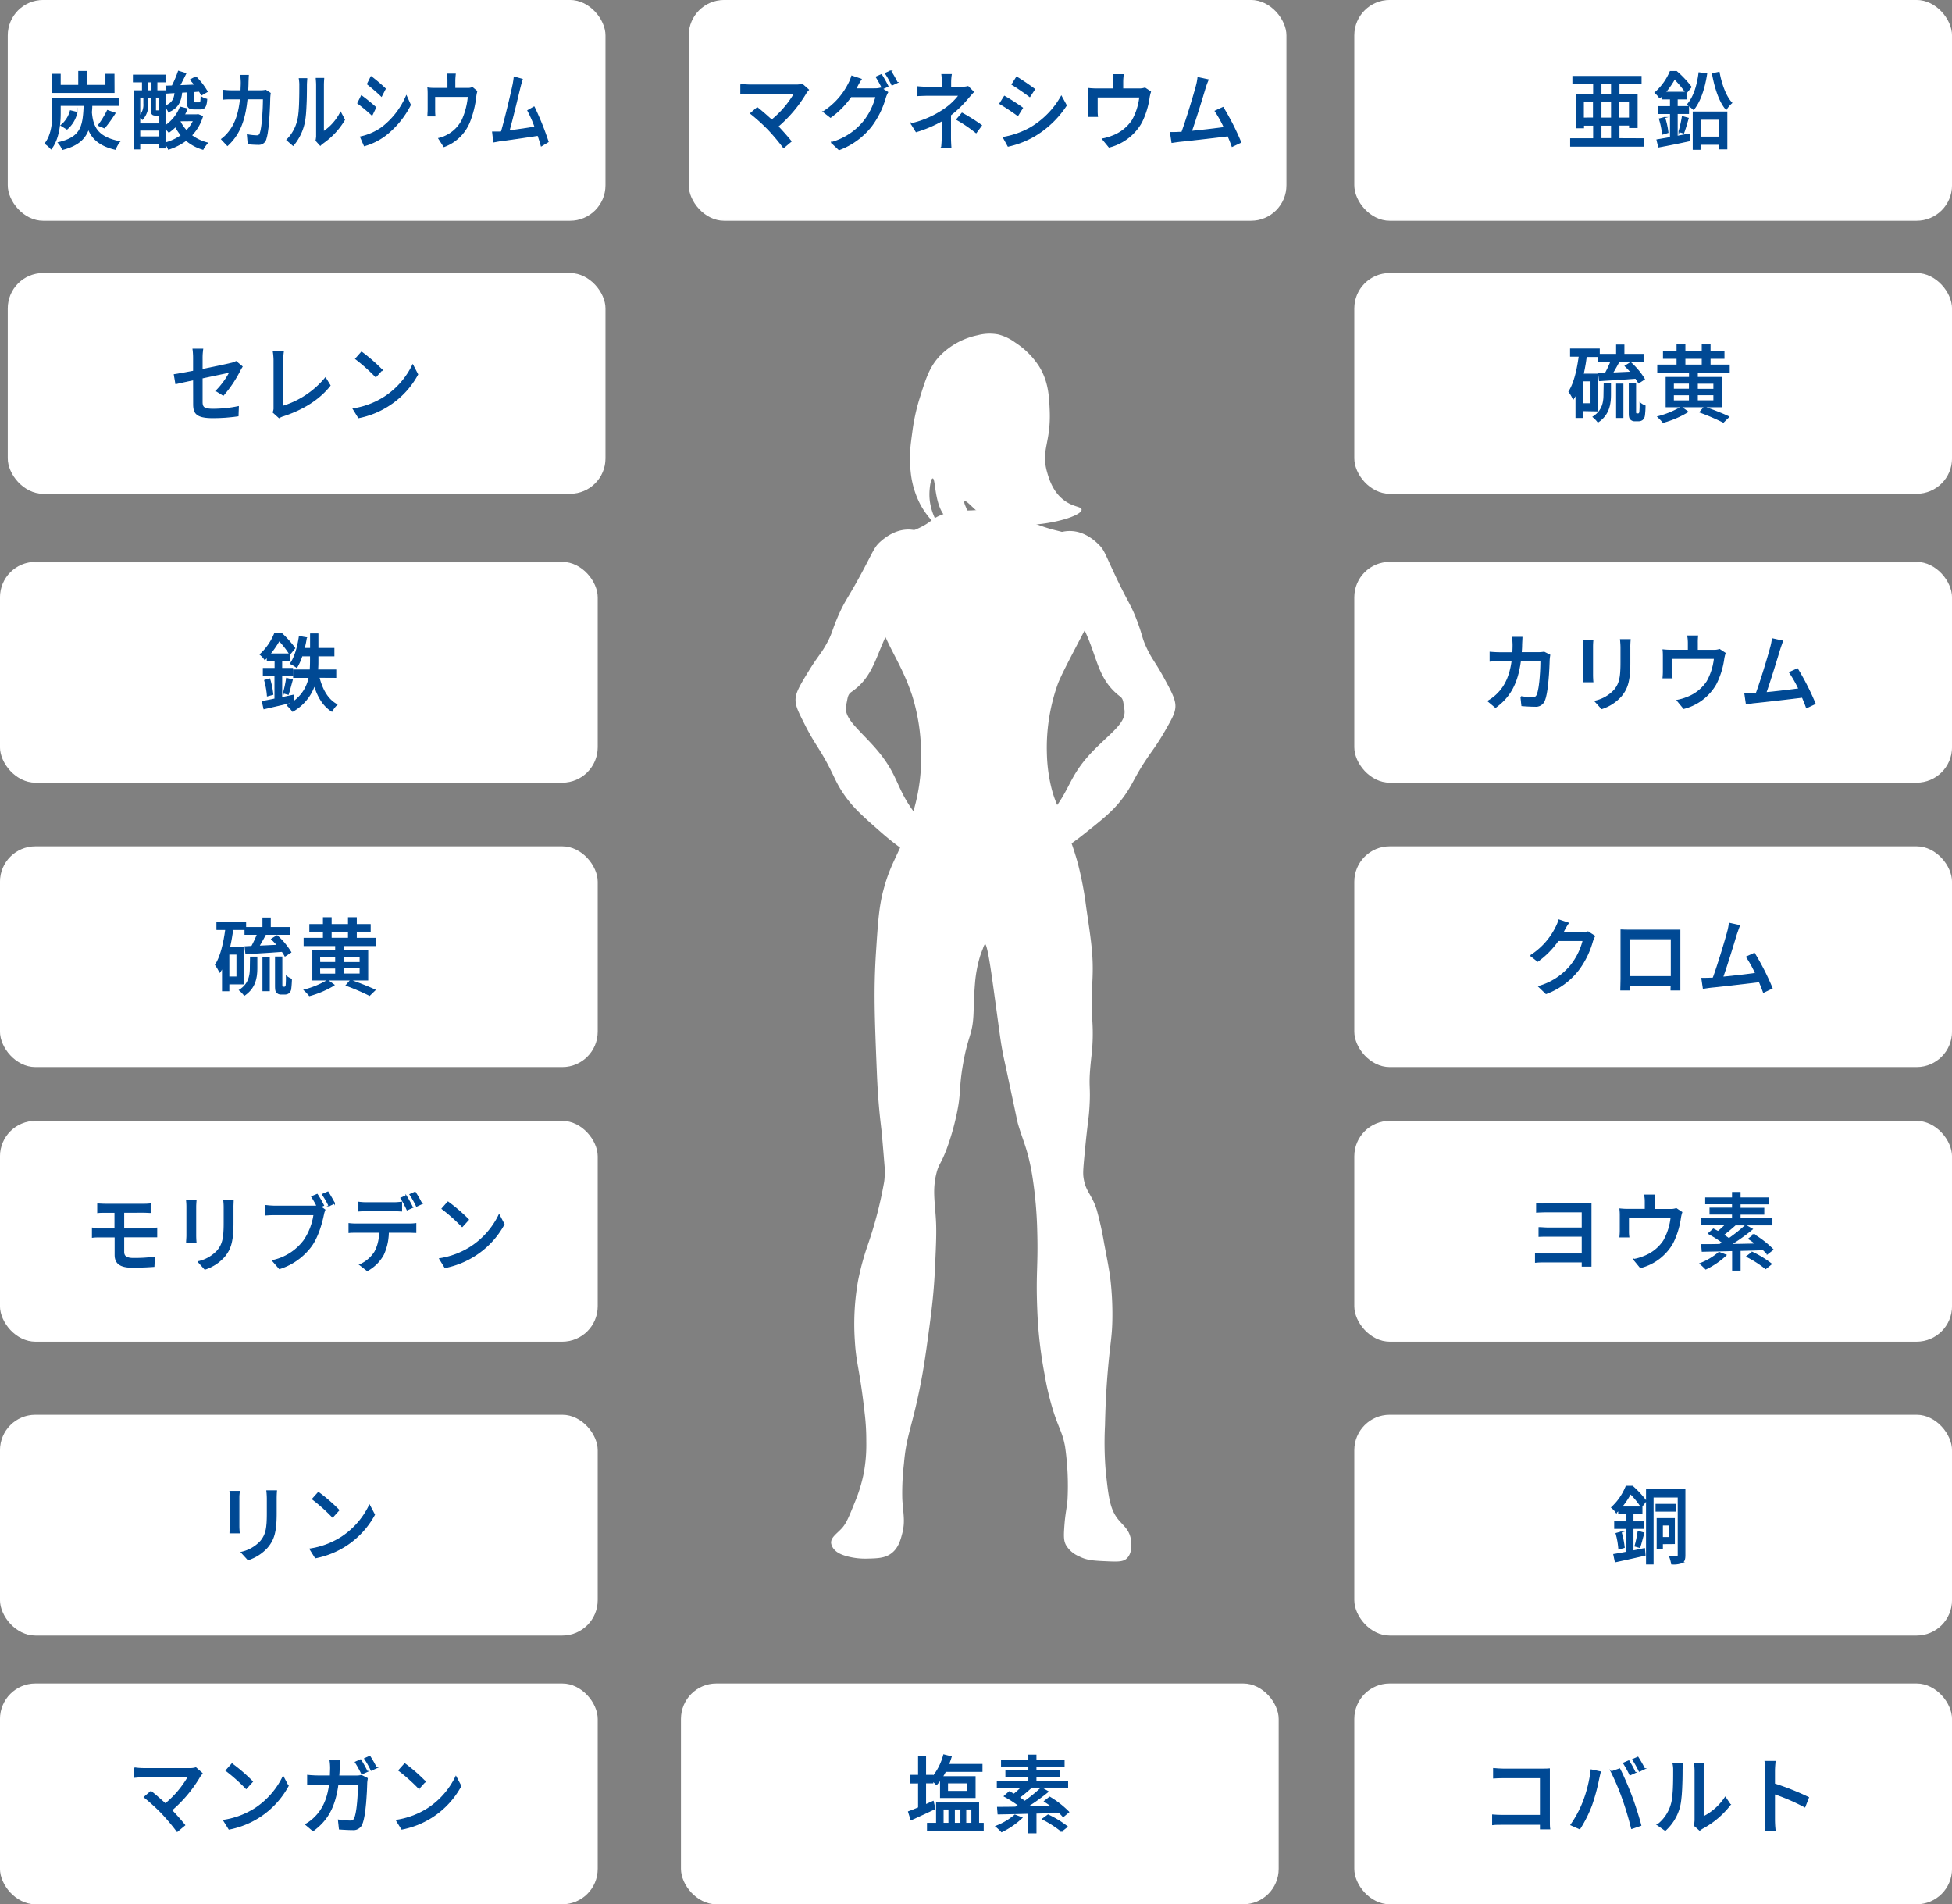 <svg xmlns="http://www.w3.org/2000/svg" viewBox="0 0 627.94 612.44"><rect x="0" y="0" width="627.94" height="612.44" fill="#808080" stroke="none"/><defs><style>.cls-1,.cls-2{fill:#fff;}.cls-2{stroke:#fff;stroke-width:0.35px;}.cls-2,.cls-3{stroke-miterlimit:10;}.cls-3{fill:#004994;stroke:#004994;stroke-width:0.35px;}</style></defs><g id="&#x30EC;&#x30A4;&#x30E4;&#x30FC;_2" data-name="&#x30EC;&#x30A4;&#x30E4;&#x30FC; 2"><g id="&#x30EC;&#x30A4;&#x30E4;&#x30FC;_1-2" data-name="&#x30EC;&#x30A4;&#x30E4;&#x30FC; 1"><path class="cls-1" d="M302.61,165.7c-3.09,1.29-2.95,2.16-6.58,3.94-5.29,2.61-6.76,1.33-10,3.43-4.67,3-6,8.51-6.32,9.73-1.24,5.06.16,9.35,1.32,12.64,4.93,14,8.51,16.84,12.37,28.16a63,63,0,0,1,2.9,18.69,59.71,59.71,0,0,1-3.16,20.79c-3.73,11.93-6.38,13.45-8.95,23.17-1.43,5.39-1.74,10.17-2.37,19.74-.81,12.39-.46,21.25.26,38.95.46,11.32,1.34,16.89,1.58,19.48.61,6.66,1.24,15.17,1,11.58-.09-1.12.09,2.37-.27,4.3a131.22,131.22,0,0,1-5.17,19.92A85.89,85.89,0,0,0,276,412.06a80.14,80.14,0,0,0-1,19.22c.45,7.53,1.49,8.5,3.15,23.16a73.57,73.57,0,0,1,.53,9.21,50.49,50.49,0,0,1-.79,10,48.44,48.44,0,0,1-2.89,9.48c-1.83,4.55-2.74,6.83-4.22,8.42-1.66,1.8-3.55,2.93-3.42,4.74a4,4,0,0,0,1.32,2.37c.32.33,1.39,1.37,4.74,2.1a22.4,22.4,0,0,0,5.26.53c3.48-.07,5.83-.12,7.9-1.58,2.43-1.72,3.13-4.46,3.68-6.58,1-3.95.27-6.31,0-11.05a81.2,81.2,0,0,1,.53-11.32c.68-8.15,2.16-10.75,4.47-21.32,1.71-7.82,2.5-13.67,3.43-20.53s1.73-12.93,2.1-21.32c.35-7.72.53-11.59.26-15.8-.36-5.7-1.11-9.48.27-14.74.72-2.74,1.41-2.78,3.16-7.37a79.73,79.73,0,0,0,3.15-10.79c1.68-7.59.72-8.13,2.11-16.32,1.65-9.68,3.1-9.52,3.42-16.32.11-2.27.1-5.45.53-10.52a42.18,42.18,0,0,1,1.58-8.16c.24-.74.7-1.93.95-2.55a4.88,4.88,0,0,1,.63-1.4c.74-.06,1.94,8.46,2.63,13.42,2.27,16.38,2.31,17.46,3.16,21.85.36,1.91.14.56,2.63,12.37,2,9.27,1.95,9.41,2.37,10.79,1.31,4.33,2.51,6.76,3.68,12.11.12.55.43,2,.79,4.21A133.34,133.34,0,0,1,333.67,396c.32,11.32-.46,13.21,0,25,.1,2.57.24,5.13.53,8.16.32,3.42.87,7.82,1.84,12.9a89.9,89.9,0,0,0,2.9,12.11c1.8,5.54,2.83,6.49,3.68,11.05a88.87,88.87,0,0,1,.79,17.11c-.29,3.22-.75,4.47-1.05,9-.21,3.08-.11,4.28.52,5.53a8.8,8.8,0,0,0,4.22,3.68c2.47,1.28,4.6,1.4,8.42,1.58s5.67.24,6.84-.79c2.43-2.14,1.39-6.54,1.32-6.84-.69-2.77-2.39-3.88-3.95-5.79-2.73-3.36-3.13-7.33-4-15.27a108.79,108.79,0,0,1-.26-15c.09-4.05.26-10.56,1.05-19.22.74-8,1.25-9.54,1.32-15.26a98.54,98.54,0,0,0-.53-11.59c-.34-3.2-.93-6.26-2.1-12.37a108.76,108.76,0,0,0-2.37-10.79c-1.56-5-3.5-5.84-4.21-10-.28-1.61-.24-2.67.26-7.9,1-10.69,1.32-10.95,1.58-15.26.4-6.63-.28-6.26.26-12.64.33-3.89.72-5.77.79-10,.05-3.19-.13-4.77-.26-7.63-.31-6.79.25-8.63.26-14.22s-.7-10.22-2.1-19.74a111.48,111.48,0,0,0-2.64-13.95c-.87-3.23-1.73-5.71-3.42-10.52-2.81-8-3.83-9-5-13.43a50.66,50.66,0,0,1-1.58-11.32,60.9,60.9,0,0,1,3.42-22.37c.93-2.61,3.69-7.88,9.22-18.42,2.24-4.28,5-9.4,5.26-16.32.15-3.81-.55-5.76-1.32-7.11-1.66-2.91-4.37-4.2-8.42-6.05-3.81-1.75-4.59-1.26-10-3.16-5.69-2-5.12-2.57-8.95-3.69a39.91,39.91,0,0,0-13.42-1.31C308.47,164.26,305.84,164.35,302.61,165.7Z"></path><path class="cls-1" d="M314.52,107.81a23.67,23.67,0,0,0-11.85,6.32c-3.6,3.64-4.79,7.44-6.84,14a62.91,62.91,0,0,0-2.37,11c-.6,4.39-1.07,7.81-.53,12.37a28.77,28.77,0,0,0,3.16,10.8c2.34,4.3,5.48,7.07,5.79,6.84s-1.62-2.44-2.5-6.5a15.85,15.85,0,0,1-.39-3.77c0-1.93.44-5,1.05-5,1.14-.05.25,10.69,5.79,13.69,1.93,1.05,4.63,1.14,5.53,0,1.34-1.72-1.76-5.81-1.06-6.32s3.12,3,6.85,5.27c4.13,2.46,8.25,2.41,12.37,2.37,9.19-.11,18.57-3.07,18.42-5-.07-1-2.58-.74-5.52-2.89-3.63-2.65-4.88-6.71-5.53-8.95-2.15-7.35,1.21-9.47.79-20-.19-4.7-.44-9.42-3.42-14.22a26,26,0,0,0-7.64-7.63,15.74,15.74,0,0,0-5.52-2.63A15,15,0,0,0,314.52,107.81Z"></path><path class="cls-1" d="M293.26,170.37c-5.09-.51-8.89,2.84-10,3.8-1.88,1.66-2.17,2.73-5.24,8.53-5.25,9.94-6.08,10-8.6,15.9-1.87,4.42-1.61,4.86-3.28,8-1.94,3.66-3,4.32-6,9.24-2.87,4.68-4.3,7.07-4.22,9.47.06,2,1.05,3.93,3.05,7.87a72.52,72.52,0,0,0,3.64,6.41c5.85,9.13,5.36,11,9.33,16.55,2.75,3.85,5.64,6.39,11.41,11.47,4.24,3.73,7.67,6.11,14.54,10.88,7.63,5.3,9.37,6,11.31,5.49,4.34-1.09,7.69-7.47,5.95-9.94-.93-1.32-3.07-.31-6.75-.91-4.55-.74-8.46-5-10.82-7.64-10.65-11.87-6.9-15.21-17.42-26.5-5.12-5.5-8.86-8.47-7.92-12.39.46-1.9.37-3.13,1.58-4,8.63-5.87,7.77-14.16,15-24.77,7.58-11.15,15.47-11.92,15.11-18C303.68,175.38,298.53,170.89,293.26,170.37Z"></path><path class="cls-1" d="M343.63,170.8c5.12-.25,8.74,3.29,9.78,4.31,1.79,1.75,2,2.84,4.79,8.78,4.75,10.2,5.57,10.28,7.78,16.32,1.65,4.51,1.37,4.93,2.87,8.15,1.76,3.76,2.75,4.47,5.52,9.54,2.62,4.81,3.93,7.27,3.73,9.66-.16,2-1.26,3.88-3.44,7.7a73.43,73.43,0,0,1-4,6.22c-6.3,8.82-5.91,10.72-10.16,16.06-2.95,3.7-6,6.09-12,10.87-4.43,3.51-8,5.71-15.07,10.13-7.9,4.9-9.67,5.49-11.59,4.9-4.27-1.31-7.3-7.85-5.43-10.23,1-1.27,3.09-.15,6.79-.56,4.58-.51,8.71-4.57,11.2-7.08,11.24-11.32,7.66-14.84,18.74-25.58,5.39-5.23,9.28-8,8.54-12-.36-1.93-.21-3.15-1.37-4-8.32-6.31-7-14.54-13.7-25.5-7-11.53-14.84-12.7-14.17-18.77C333,175.27,338.35,171.05,343.63,170.8Z"></path><rect class="cls-2" x="0.17" y="180.89" width="191.93" height="70.65" rx="11.21"></rect><rect class="cls-2" x="0.17" y="272.37" width="191.93" height="70.65" rx="11.21"></rect><rect class="cls-2" x="0.17" y="360.68" width="191.93" height="70.65" rx="11.21"></rect><rect class="cls-2" x="0.17" y="455.2" width="191.93" height="70.65" rx="11.21"></rect><rect class="cls-2" x="0.17" y="541.63" width="191.93" height="70.65" rx="11.21"></rect><rect class="cls-2" x="435.84" y="180.89" width="191.93" height="70.65" rx="11.21"></rect><rect class="cls-2" x="435.84" y="272.37" width="191.93" height="70.65" rx="11.21"></rect><rect class="cls-2" x="435.84" y="360.68" width="191.93" height="70.65" rx="11.21"></rect><rect class="cls-2" x="435.84" y="455.2" width="191.93" height="70.65" rx="11.21"></rect><rect class="cls-2" x="435.84" y="541.63" width="191.93" height="70.65" rx="11.21"></rect><rect class="cls-2" x="2.67" y="87.99" width="191.93" height="70.65" rx="11.21"></rect><rect class="cls-2" x="435.84" y="87.99" width="191.93" height="70.65" rx="11.21"></rect><rect class="cls-2" x="2.67" y="0.17" width="191.93" height="70.65" rx="11.21"></rect><rect class="cls-2" x="435.84" y="0.17" width="191.93" height="70.65" rx="11.21"></rect><rect class="cls-2" x="221.73" y="0.17" width="191.93" height="70.65" rx="11.21"></rect><rect class="cls-2" x="219.23" y="541.63" width="191.93" height="70.65" rx="11.21"></rect><path class="cls-3" d="M19.35,36.46c0,3.35-.47,8.27-2.92,11.4a9.43,9.43,0,0,0-1.89-1.69C16.71,43.34,17,39.35,17,36.43V31.59H38v2.29H19.35Zm17.32-6.72H16.92V23.92h2.43v3.56h6V23h2.46v4.49h6.28V23.92h2.56Zm-7.16,4.38c0,.71-.08,1.39-.13,2,.41,4.3,1.55,8,9.07,9.45A9.58,9.58,0,0,0,37.08,48c-5.19-1.2-7.5-3.62-8.63-6.56-1.11,3.18-3.39,5.33-8.33,6.61a7.07,7.07,0,0,0-1.34-2.15c7.37-1.71,8-5.22,8.3-11.78Zm-9.85,6.2a8.92,8.92,0,0,0,3-4.67l2.07.51a9.81,9.81,0,0,1-3.18,5.33Zm12,0a28.66,28.66,0,0,0,2.92-4.76l2.41.84a45.6,45.6,0,0,1-3.39,4.71Z"></path><path class="cls-3" d="M65.13,37.44a14.93,14.93,0,0,1-3.57,6.1A14.33,14.33,0,0,0,66.73,46a8.94,8.94,0,0,0-1.44,2,14.54,14.54,0,0,1-5.41-2.91,19.39,19.39,0,0,1-5.66,2.88,9.45,9.45,0,0,0-1-1.77v1.36H51.3V46.07H44.94v1.82H43.16V29.22h2.69V26.31H42.93V24.19H53.21v2.12H50.45v2.91h2.74v4.9c2.27-.87,2.92-2.26,3.15-4.35l-2.76.16-.16-2.2,2-.06a34.37,34.37,0,0,0,2-4.73l2.33.71c-.65,1.3-1.34,2.72-2,3.94,1.58-.08,3.26-.13,5-.22-.47-.59-1-1.19-1.45-1.71l1.7-.92a23,23,0,0,1,3.65,4.73l-1.84,1.06a13.69,13.69,0,0,0-.69-1.22l-1.79.13v3.08c0,.51.08.57.49.57h1.3c.44,0,.54-.17.59-1.91a5.59,5.59,0,0,0,1.78.77c-.18,2.47-.72,3.07-2.06,3.07H62.52c-1.86,0-2.28-.57-2.28-2.48v-3l-1.8.11c-.31,3-1.17,5-4.19,6.26a7.05,7.05,0,0,0-1.06-1.58v6.15a13,13,0,0,0,4.81-6l2.17.54a15.51,15.51,0,0,1-.91,1.93h4.06l.39-.08Zm-17.6-4.08a6.83,6.83,0,0,1-1.73,5,6.63,6.63,0,0,0-.86-.76v2.28H51.3V37H50.09c-1.06,0-1.37-.27-1.37-1.68v-4H47.53Zm-2.59-2v6a5.39,5.39,0,0,0,1.35-4v-2ZM51.3,44.05V41.82H44.94v2.23ZM47.48,29.22h1.29V26.31H47.48Zm3.82,2.15H50v3.95c0,.33,0,.35.26.35H51a1.16,1.16,0,0,0,.34,0ZM53.19,46a16.3,16.3,0,0,0,5.17-2.45,15.58,15.58,0,0,1-1.89-2.86,17.61,17.61,0,0,1-2.14,1.8,13.07,13.07,0,0,0-1.14-1.2Zm4.86-7.16-.16.22A12.2,12.2,0,0,0,60,42.09a12.22,12.22,0,0,0,2.3-3.29Z"></path><path class="cls-3" d="M79.77,26.56c0,.92-.06,1.82-.1,2.66h4.41a7,7,0,0,0,1.4-.16l1.43.93c-.06.46-.12,1.06-.14,1.38-.06,2.75-.33,10.53-1.22,13.2a2.31,2.31,0,0,1-2.37,1.85,32.76,32.76,0,0,1-3.33-.19l-.25-2.86a17.94,17.94,0,0,0,3,.33c.61,0,.93-.25,1.16-.93.69-1.9,1-8.05,1-11H79.46c-.75,7.57-2.77,11.73-6.29,15l-1.87-2a11.65,11.65,0,0,0,2.34-2.29c2-2.47,3.23-5.76,3.74-10.69h-3.1c-.76,0-1.72,0-2.49.11V29.06c.77.08,1.69.16,2.49.16h3.28c0-.81.07-1.68.07-2.61,0-.6-.07-1.71-.15-2.34h2.39C79.83,24.9,79.79,25.91,79.77,26.56Z"></path><path class="cls-3" d="M95.87,38.39c.59-2.42.59-7.72.59-10.85a11.49,11.49,0,0,0-.16-2.21h2.37c0,.22-.11,1.23-.11,2.18,0,3.1-.08,8.9-.63,11.62a16.58,16.58,0,0,1-3.63,7.62l-2-1.75A13.13,13.13,0,0,0,95.87,38.39Zm6,5.15V27.43c0-1.12-.12-2-.12-2.18h2.37c0,.17-.1,1.06-.1,2.18v15a16.35,16.35,0,0,0,5.55-6.25l1.24,2.34a24,24,0,0,1-7,7.51,5.36,5.36,0,0,0-.77.68l-1.35-1.5A10.55,10.55,0,0,0,101.89,43.54Z"></path><path class="cls-3" d="M120.85,34.56,119.67,37a50.52,50.52,0,0,0-4.56-3.81l1.17-2.34A57.31,57.31,0,0,1,120.85,34.56ZM122.91,41a25.38,25.38,0,0,0,7.82-10.09L132,33.74a28.89,28.89,0,0,1-8,9.74,20.49,20.49,0,0,1-6.78,3.37L116,44.05A18.71,18.71,0,0,0,122.91,41Zm1-12.41-1.2,2.34c-1-1-3.23-2.93-4.49-3.89l1.16-2.34C120.65,25.61,123,27.62,123.91,28.54Z"></path><path class="cls-3" d="M146.3,26.12v2.34h4.13a3.44,3.44,0,0,0,1.53-.27l1.41,1.17a11.88,11.88,0,0,0-.35,1.85,31.75,31.75,0,0,1-2,8,14,14,0,0,1-8.19,7.92l-1.67-2.59a10.47,10.47,0,0,0,2.45-.89,11.37,11.37,0,0,0,5.14-5.12A23.3,23.3,0,0,0,150.67,31H139.81v4.46a16.91,16.91,0,0,0,.08,1.8h-2.22c0-.57.08-1.36.08-2V30.53c0-.6,0-1.58-.08-2.2a14.84,14.84,0,0,0,2,.13h4.45V26.12a15.43,15.43,0,0,0-.15-2.26h2.47C146.34,24.84,146.3,25.44,146.3,26.12Z"></path><path class="cls-3" d="M167.22,28.22c-.61,2.58-2.47,10.28-3.49,13.87,2.78-.32,6.23-.84,8.41-1.22a39.17,39.17,0,0,0-2.33-5.31l2-1.14a91.63,91.63,0,0,1,4.5,11.18l-2.17,1.31c-.26-.95-.63-2.15-1.06-3.4-3.25.51-9.78,1.47-12.43,1.79l-1.8.33-.37-3.16c.64,0,1.43,0,2,0,.25,0,.54,0,.84-.05,1.14-3.9,3.08-12,3.66-14.78a25,25,0,0,0,.45-2.83l2.55.71C167.77,26.2,167.53,27,167.22,28.22Z"></path><path class="cls-3" d="M259.34,29.77a42.87,42.87,0,0,1-9.12,10.88c1.52,1.61,3.2,3.51,4.24,4.82l-2.38,2a70.22,70.22,0,0,0-4.78-5.71,61.68,61.68,0,0,0-5.82-5.28l2.12-1.82c1,.76,2.92,2.42,4.65,4A31.56,31.56,0,0,0,255.64,30H241.12c-1,0-2.25.11-2.79.16v-3a22.86,22.86,0,0,0,2.79.21h14.94a6.43,6.43,0,0,0,2-.24l2,1.77C259.81,29.17,259.52,29.5,259.34,29.77Z"></path><path class="cls-3" d="M275.63,27.89c-.13.25-.23.46-.39.71h6.23a6.72,6.72,0,0,0,1.94-.27l2.12,1.36a9,9,0,0,0-.72,1.66,27.72,27.72,0,0,1-4.55,9.25,23.61,23.61,0,0,1-10.34,7.53l-2.41-2.28a20.55,20.55,0,0,0,10.37-6.78,21,21,0,0,0,3.93-8h-8.09a27.74,27.74,0,0,1-6.54,6.64l-2.28-1.77a22.89,22.89,0,0,0,8.12-9,12.65,12.65,0,0,0,1-2.45l3,1C276.46,26.31,275.91,27.35,275.63,27.89Zm10-.13-1.7.76a33.63,33.63,0,0,0-2.05-3.76l1.66-.73A38.74,38.74,0,0,1,285.63,27.76Zm3-1.2-1.68.79a28.13,28.13,0,0,0-2.11-3.76l1.65-.73A30.82,30.82,0,0,1,288.6,26.56Z"></path><path class="cls-3" d="M305.8,26.48v1.6h3.77a7.14,7.14,0,0,0,1.84-.22l1.7,1.72c-.54.6-1.21,1.36-1.68,1.9A35.8,35.8,0,0,1,305.75,37v7.12c0,1,.07,2.37.13,3.21h-2.95a30.66,30.66,0,0,0,.18-3.21V38.77a40.54,40.54,0,0,1-8.38,3.57l-1.57-2.53a30.94,30.94,0,0,0,10.52-4.6,20,20,0,0,0,4.86-4.57H298.4c-.93,0-2.45.05-3.25.11V27.92a31.17,31.17,0,0,0,3.2.16h4.81v-1.6A17.88,17.88,0,0,0,303,24H306C305.88,24.65,305.8,25.69,305.8,26.48Zm2,11.94,1.68-2a60.16,60.16,0,0,1,6.23,3.92L314,42.66A44.41,44.41,0,0,0,307.76,38.42Z"></path><path class="cls-3" d="M328.91,34.72l-1.5,2.42a66.85,66.85,0,0,0-5.76-3.81L323.12,31C324.75,31.89,327.69,33.82,328.91,34.72Zm2.61,6.39A27.2,27.2,0,0,0,341.42,31L343,33.9a31.38,31.38,0,0,1-10.11,9.74A29.46,29.46,0,0,1,324.31,47l-1.53-2.8A27.45,27.45,0,0,0,331.52,41.11Zm1.27-12.4-1.53,2.34c-1.32-1-4.08-2.94-5.69-3.89l1.48-2.34C328.65,25.77,331.57,27.78,332.79,28.71Z"></path><path class="cls-3" d="M361.15,26.29v2.34h5.22a5.31,5.31,0,0,0,1.94-.28l1.78,1.17a11.33,11.33,0,0,0-.44,1.85,26.33,26.33,0,0,1-2.48,8,16.54,16.54,0,0,1-10.37,7.91l-2.12-2.58a16.24,16.24,0,0,0,3.11-.9,13.37,13.37,0,0,0,6.51-5.11,19.8,19.8,0,0,0,2.38-7.51H352.93v4.46a12.71,12.71,0,0,0,.1,1.79h-2.82c.05-.57.1-1.36.1-2V30.69a20.71,20.71,0,0,0-.1-2.2,23.69,23.69,0,0,0,2.51.14h5.63V26.29a12.52,12.52,0,0,0-.18-2.26h3.13A21.19,21.19,0,0,0,361.15,26.29Z"></path><path class="cls-3" d="M387.64,28.38c-.77,2.59-3.12,10.29-4.42,13.88,3.52-.33,7.89-.85,10.65-1.23a37.09,37.09,0,0,0-2.94-5.3l2.5-1.15a81.34,81.34,0,0,1,5.69,11.19l-2.74,1.3c-.34-1-.8-2.15-1.34-3.4-4.11.52-12.39,1.47-15.75,1.8-.64.08-1.49.21-2.27.32l-.47-3.15c.81,0,1.81,0,2.59-.06.31,0,.67,0,1.06,0,1.45-3.89,3.9-12,4.63-14.77a17.65,17.65,0,0,0,.56-2.83l3.24.7C388.34,26.37,388,27.18,387.64,28.38Z"></path><path class="cls-3" d="M528.62,44.65V47H505.28V44.65h7.39V40.24h-3.28v.85h-2.27V30.31h5.55v-3.4H506V24.6H527.9v2.31h-7.11v3.4h5.84V41h-2.4v-.79h-3.44v4.41Zm-16-6.67V32.6h-3.28V38ZM515,30.31h3.43v-3.4H515Zm3.43,2.29H515V38h3.43Zm-3.43,12h3.43V40.24H515Zm5.76-12V38h3.44V32.6Z"></path><path class="cls-3" d="M543.41,43.13l.1,2.12c-3.46.76-7.21,1.5-9.92,2L533.05,45c1.18-.19,2.68-.47,4.34-.74V36.49h-3.93V34.31h3.93v-2.5h-2.72V30.75c-.23.24-.49.49-.75.73a7.76,7.76,0,0,0-1.49-1.66,18.71,18.71,0,0,0,4.88-6.8h2A31.59,31.59,0,0,1,544,28l-1.48,1.8v2h-3v2.5h3.65v2.18h-3.65v7.37Zm-7.93-5.31a23.84,23.84,0,0,1,1.06,4.79l-1.71.52a23.64,23.64,0,0,0-1-4.87Zm6.82-8.13a31.21,31.21,0,0,0-3.62-4.33,25.58,25.58,0,0,1-3,4.33Zm-2.17,12.62a39.21,39.21,0,0,0,1.08-4.79l1.86.52c-.46,1.6-1,3.51-1.47,4.71ZM549,23.76c-.73,4.7-2.07,8.78-4.19,11.42a14.11,14.11,0,0,0-2-1.52c2.09-2.34,3.23-6.07,3.77-10.23Zm-4.29,12.29h10.78V47.86h-2.3V46.39h-6.31V48h-2.17Zm2.17,2.29v5.77h6.31V38.34ZM553,23.27c.7,3.83,2.14,7.83,4.06,9.82a9.35,9.35,0,0,0-1.76,2.07c-2.15-2.45-3.57-6.91-4.4-11.43Z"></path><path class="cls-3" d="M62.29,122.12c-2.48.51-4.65,1-5.71,1.25l-.49-2.86c1.19-.16,3.54-.6,6.2-1.11v-4.3a19.48,19.48,0,0,0-.18-2.78h3.08A19.67,19.67,0,0,0,65,115.1v3.78c4.11-.84,8.25-1.71,9.36-2a5.42,5.42,0,0,0,1.58-.57l1.93,1.61c-.2.32-.51.84-.72,1.25a39.11,39.11,0,0,1-5.32,7.92l-2.25-1.39A25.63,25.63,0,0,0,74,119.64c-.59.14-4.78,1-9,1.91v7.69c0,1.8.57,2.4,3.54,2.4a39.34,39.34,0,0,0,8.12-.84l-.1,2.93a56.46,56.46,0,0,1-8.07.58c-5.3,0-6.18-1.42-6.18-4.33Z"></path><path class="cls-3" d="M88.17,131.07V115.86a16.94,16.94,0,0,0-.23-2.75h3.2a18.52,18.52,0,0,0-.2,2.72v14.88a28.54,28.54,0,0,0,13.75-9.14l1.47,2.4c-3.44,4.43-8.79,7.72-15.07,9.76a5.19,5.19,0,0,0-1.29.58l-1.91-1.72A3.1,3.1,0,0,0,88.17,131.07Z"></path><path class="cls-3" d="M123.77,127.67a25.58,25.58,0,0,0,9-10.26l1.57,3a27.27,27.27,0,0,1-9.07,9.84,27.57,27.57,0,0,1-9.9,4.06l-1.73-2.8A26.08,26.08,0,0,0,123.77,127.67Zm-.88-8.71-2,2.2a57.77,57.77,0,0,0-6.46-5.76l1.88-2.12A54.08,54.08,0,0,1,122.89,119Z"></path><path class="cls-3" d="M509.06,132.05v2.2H507v-7.51c-.28.55-.59,1.06-.9,1.55a12.84,12.84,0,0,0-1.37-2.34c1.76-2.75,2.71-7,3.31-11.4h-2.79v-2.28h9.2V114h5.61v-3h2.32v3h6.31v2.15h-7.83c-.67,1.31-1.45,2.67-2.15,3.84,1.89-.08,4-.19,6-.27a23.48,23.48,0,0,0-1.89-2l1.73-1.09a23.68,23.68,0,0,1,4.42,5.3l-1.83,1.2a15.11,15.11,0,0,0-.94-1.49c-4.21.32-8.6.57-11.65.76l-.26-2.21,2.14-.08a35.31,35.31,0,0,0,1.84-3.92h-4v-1.55h-4a56.27,56.27,0,0,1-1,5.72h4.47v11.78Zm2.63-9.58h-2.63v7.4h2.63Zm4.37,1h2v3.38c0,3.07-.46,6.45-4,8.84a9.05,9.05,0,0,0-1.55-1.61c3.13-2,3.49-4.84,3.49-7.26Zm4,.09h2v10.69h-2Zm6.87,9.57a.49.49,0,0,0,.39-.13,1,1,0,0,0,.21-.6,24.67,24.67,0,0,0,.07-2.78,5.07,5.07,0,0,0,1.58.93,26.26,26.26,0,0,1-.23,3.26,2.06,2.06,0,0,1-.7,1.17,2.1,2.1,0,0,1-1.19.33H526a1.79,1.79,0,0,1-1.42-.52c-.36-.41-.44-.81-.44-2.17v-9.17h2v9.14a.86.86,0,0,0,.08.38.38.38,0,0,0,.33.16Z"></path><path class="cls-3" d="M556.26,117.44v2.28H546v1.69h7.76v9.39H536v-9.39h7.52v-1.69H533.3v-2.28h6.21v-2.21h-4.37V113h4.37v-2.2H542V113h5.61v-2.2h2.48V113h4.48v2.23h-4.48v2.21Zm-13.34,15a31.17,31.17,0,0,1-7.91,3.37,17.28,17.28,0,0,0-1.68-1.77,28.9,28.9,0,0,0,7.52-3.1Zm-4.63-7.24h5.2v-2h-5.2Zm0,3.75h5.2v-2h-5.2ZM542,117.44h5.61v-2.21H542Zm4,5.79v2h5.35v-2Zm5.35,3.7H546v2h5.35Zm-3.08,4c2.82,1,6,2.23,7.84,3.13l-1.73,1.69a70.19,70.19,0,0,0-7.5-3.21Z"></path><path class="cls-3" d="M483.49,569h12.84c.7,0,1.61,0,2.07-.06,0,.6,0,1.58,0,2.29v14.06c0,1,0,2.29.1,2.89h-2.94c0-.38,0-.9,0-1.47H483.28c-1.06,0-2.35,0-3.1.11v-3.08c.75.06,1.89.14,3,.14h12.38V571.72H483.49c-1,0-2.33.06-3,.11v-3C481.39,568.9,482.63,569,483.49,569Z"></path><path class="cls-3" d="M511.87,569.25l2.92.62c-.18.68-.41,1.72-.54,2.32a62.51,62.51,0,0,1-2.27,8.38,41.09,41.09,0,0,1-3.8,7.59l-2.82-1.25a35.17,35.17,0,0,0,4-7.46A42.43,42.43,0,0,0,511.87,569.25Zm6.49.6,2.66-.93c1.06,2,2.77,6,3.8,8.74s2.35,6.85,3,9.41l-2.94,1a97.68,97.68,0,0,0-2.82-9.47A75,75,0,0,0,518.36,569.85Zm7.68.22-1.68.76a33.81,33.81,0,0,0-2.07-3.76l1.68-.73A33.08,33.08,0,0,1,526,570.07Zm3-1.2-1.69.79a30.54,30.54,0,0,0-2.11-3.76l1.65-.73C527.56,566.2,528.54,567.89,529,568.87Z"></path><path class="cls-3" d="M537.67,580.29c.75-2.42.75-7.72.75-10.85a9.11,9.11,0,0,0-.2-2.2h3c0,.21-.13,1.22-.13,2.17,0,3.1-.1,8.9-.8,11.62a15.36,15.36,0,0,1-4.6,7.62l-2.48-1.74A12.62,12.62,0,0,0,537.67,580.29Zm7.63,5.15V569.33a20.77,20.77,0,0,0-.16-2.18h3a18.79,18.79,0,0,0-.13,2.18v15a18.54,18.54,0,0,0,7-6.26l1.58,2.34a27.64,27.64,0,0,1-8.81,7.51,7.22,7.22,0,0,0-1,.68l-1.7-1.5A8.47,8.47,0,0,0,545.3,585.44Z"></path><path class="cls-3" d="M568.05,569.52a20.18,20.18,0,0,0-.24-3H571c-.07.9-.18,2.1-.18,3v4.25a83.09,83.09,0,0,1,10.94,4.35l-1.17,3a65.45,65.45,0,0,0-9.77-4.24v8.41a33.38,33.38,0,0,0,.21,3.48h-3.18a29.72,29.72,0,0,0,.21-3.48Z"></path><path class="cls-3" d="M489.48,207.26c0,.93-.07,1.83-.13,2.67h5.59a11.41,11.41,0,0,0,1.78-.16l1.81.92c-.08.46-.15,1.06-.18,1.39-.08,2.75-.41,10.53-1.55,13.19a2.86,2.86,0,0,1-3,1.85c-1.4,0-2.89-.08-4.21-.19l-.31-2.85a28.19,28.19,0,0,0,3.75.32,1.36,1.36,0,0,0,1.47-.92c.88-1.91,1.21-8,1.21-11H489.1c-1,7.56-3.52,11.72-8,15l-2.38-2a13.88,13.88,0,0,0,3-2.28c2.51-2.48,4.08-5.77,4.73-10.69h-3.93c-1,0-2.17,0-3.15.11v-2.83c1,.08,2.14.16,3.15.16h4.16c.05-.82.08-1.69.08-2.61a18.72,18.72,0,0,0-.18-2.34h3C489.56,205.6,489.51,206.61,489.48,207.26Z"></path><path class="cls-3" d="M512.29,207.94v9.12c0,.7.05,1.66.1,2.2h-3c0-.46.1-1.41.1-2.2v-9.12c0-.49,0-1.44-.1-2h3C512.34,206.5,512.29,207.18,512.29,207.94Zm12,.28v4.84c0,6.23-.93,8.54-2.84,10.83a14,14,0,0,1-6.18,4l-2.15-2.37a11.91,11.91,0,0,0,6.21-3.54c1.81-2.17,2.14-4.29,2.14-9.06v-4.67a24.37,24.37,0,0,0-.15-2.51h3.07C524.33,206.42,524.28,207.24,524.28,208.22Z"></path><path class="cls-3" d="M546,206.83v2.34h5.22a5.57,5.57,0,0,0,1.94-.27l1.78,1.17a10.86,10.86,0,0,0-.44,1.85,26.08,26.08,0,0,1-2.48,8,16.55,16.55,0,0,1-10.36,7.91l-2.12-2.58a15.46,15.46,0,0,0,3.1-.9,13.33,13.33,0,0,0,6.51-5.11,19.45,19.45,0,0,0,2.38-7.51H537.75v4.46a14.69,14.69,0,0,0,.1,1.8H535c.05-.58.1-1.36.1-2v-4.76c0-.6,0-1.58-.1-2.21a23.65,23.65,0,0,0,2.5.14h5.64v-2.34a13.51,13.51,0,0,0-.18-2.26h3.13A19.14,19.14,0,0,0,546,206.83Z"></path><path class="cls-3" d="M572.47,208.92c-.78,2.59-3.13,10.29-4.42,13.88,3.51-.33,7.88-.85,10.65-1.23a37.59,37.59,0,0,0-3-5.3l2.51-1.14a80.59,80.59,0,0,1,5.68,11.18l-2.74,1.3c-.33-1-.8-2.15-1.34-3.4-4.11.52-12.38,1.47-15.74,1.8-.65.08-1.5.22-2.28.32l-.46-3.15c.8,0,1.81,0,2.58-.06.31,0,.68,0,1.06-.05,1.45-3.89,3.91-12,4.63-14.77a17.89,17.89,0,0,0,.57-2.83l3.23.71C573.17,206.91,572.85,207.73,572.47,208.92Z"></path><path class="cls-3" d="M73.6,316.42v2.21h-2v-7.51c-.28.54-.59,1.06-.9,1.55a13.08,13.08,0,0,0-1.37-2.34c1.75-2.75,2.71-7,3.31-11.4H69.8v-2.29H79v1.69h5.61v-3.05h2.32v3.05h6.31v2.15H85.42c-.68,1.31-1.45,2.67-2.15,3.84l6-.28a23.3,23.3,0,0,0-1.88-2l1.73-1.08a23.68,23.68,0,0,1,4.42,5.3l-1.84,1.2a13.25,13.25,0,0,0-.93-1.5c-4.21.33-8.6.57-11.65.76l-.26-2.2L81,304.4a35.31,35.31,0,0,0,1.84-3.92h-4v-1.55h-4a55.58,55.58,0,0,1-1,5.71h4.47v11.78Zm2.64-9.57H73.6v7.4h2.64Zm4.37,1h2v3.37c0,3.08-.46,6.45-4,8.85a9.06,9.06,0,0,0-1.55-1.61c3.13-2,3.49-4.84,3.49-7.26Zm4,.08h2v10.69h-2Zm6.87,9.58a.5.5,0,0,0,.39-.14,1,1,0,0,0,.21-.6,24.47,24.47,0,0,0,.07-2.77,5.13,5.13,0,0,0,1.58.92,28.62,28.62,0,0,1-.23,3.27,2.06,2.06,0,0,1-.7,1.17,2.1,2.1,0,0,1-1.19.33H90.51a1.79,1.79,0,0,1-1.42-.52c-.36-.41-.44-.82-.44-2.18v-9.17h2V317a.76.76,0,0,0,.08.38.41.41,0,0,0,.33.16Z"></path><path class="cls-3" d="M120.81,301.81v2.29H110.52v1.69h7.75v9.38H100.52v-9.38H108V304.1H97.85v-2.29h6.21v-2.2H99.69v-2.23h4.37v-2.2h2.45v2.2h5.61v-2.2h2.48v2.2h4.47v2.23H114.6v2.2Zm-13.34,15a30.84,30.84,0,0,1-7.91,3.38,17.28,17.28,0,0,0-1.68-1.77,28.9,28.9,0,0,0,7.52-3.1Zm-4.63-7.23H108v-2h-5.2Zm0,3.75H108v-2h-5.2Zm3.67-11.54h5.61v-2.2h-5.61Zm4,5.8v2h5.35v-2Zm5.35,3.7h-5.35v2h5.35Zm-3.08,4c2.82,1,5.95,2.23,7.84,3.13l-1.74,1.68a73.26,73.26,0,0,0-7.49-3.21Z"></path><path class="cls-3" d="M503.07,299.31a7.45,7.45,0,0,1-.36.68h6.2a5.78,5.78,0,0,0,1.94-.27l2.12,1.36a9,9,0,0,0-.72,1.66A27.63,27.63,0,0,1,507.7,312a23.4,23.4,0,0,1-10.34,7.54L495,317.27a20.7,20.7,0,0,0,10.37-6.8,21,21,0,0,0,3.93-8h-8.07a27.76,27.76,0,0,1-6.56,6.67l-2.28-1.8a22.69,22.69,0,0,0,8.12-9,12.66,12.66,0,0,0,1-2.44l3,1C503.9,297.71,503.35,298.77,503.07,299.31Z"></path><path class="cls-3" d="M524,299.17h14c.6,0,1.53,0,2.38,0,0,.73,0,1.58,0,2.34v13.36c0,.95,0,3.29,0,3.51h-2.82c0-.14,0-.77.06-1.53H524.22c0,.74,0,1.39,0,1.53h-2.81c0-.25.07-2.43.07-3.51V301.49c0-.71,0-1.66,0-2.37C522.48,299.17,523.31,299.17,524,299.17Zm.23,14.94h13.42V301.9H524.19Z"></path><path class="cls-3" d="M558.57,300.43c-.77,2.58-3.12,10.28-4.42,13.87,3.52-.32,7.89-.84,10.65-1.22a37.26,37.26,0,0,0-2.94-5.31l2.5-1.14a81.23,81.23,0,0,1,5.69,11.18l-2.74,1.31c-.34-.95-.8-2.15-1.34-3.4-4.11.51-12.39,1.47-15.75,1.79-.64.08-1.49.22-2.27.33l-.47-3.16c.81,0,1.81,0,2.59-.05.31,0,.67,0,1.06-.06,1.45-3.89,3.9-12,4.63-14.77a17.65,17.65,0,0,0,.56-2.83l3.24.71C559.27,298.41,559,299.23,558.57,300.43Z"></path><path class="cls-3" d="M33.86,387.33H46.21a17.81,17.81,0,0,0,2.23-.11v2.72c-.65,0-1.3-.08-2.23-.08H39.78v5.25H48.1c.54,0,1.68-.06,2.3-.11l0,2.77c-.68,0-1.71,0-2.28,0H39.78v4.87c0,1.44.9,2.12,3.15,2.12a53.47,53.47,0,0,0,6.72-.38l-.15,2.91c-1.89.14-4.55.25-7,.25-4.26,0-5.45-1.58-5.45-4v-5.74H32.36c-.7,0-1.86,0-2.61.11V395c.72.08,1.86.14,2.61.14H37v-5.25H33.86c-.91,0-1.68,0-2.41.08v-2.72C32.18,387.27,33,387.33,33.86,387.33Z"></path><path class="cls-3" d="M62.94,388.22v9.12c0,.7.05,1.66.1,2.2h-3c0-.46.1-1.41.1-2.2v-9.12a17.78,17.78,0,0,0-.1-2h3C63,386.78,62.94,387.46,62.94,388.22Zm12,.28v4.84c0,6.23-.93,8.54-2.84,10.83a14,14,0,0,1-6.18,4l-2.14-2.37a11.88,11.88,0,0,0,6.2-3.54c1.81-2.17,2.15-4.29,2.15-9.06V388.5A21.62,21.62,0,0,0,72,386H75C75,386.7,74.93,387.52,74.93,388.5Z"></path><path class="cls-3" d="M104.07,387.68l-1,.43,1.42,1a8.62,8.62,0,0,0-.47,1.58c-.57,2.78-1.78,7.08-3.87,10A20.17,20.17,0,0,1,89.9,408l-2.22-2.56A17.15,17.15,0,0,0,97.79,399a19.74,19.74,0,0,0,3.23-8.36H88.3c-1.08,0-2.12.06-2.79.11v-3c.75.08,2,.19,2.82.19h12.51a8,8,0,0,0,1.16-.06,34.54,34.54,0,0,0-1.71-3l1.74-.73C102.67,385.07,103.55,386.65,104.07,387.68Zm3.51-.71-1.75.82a26.49,26.49,0,0,0-2.1-3.65l1.76-.76C106.11,384.33,107.07,386,107.58,387Z"></path><path class="cls-3" d="M114.64,393.69h16.93a17.24,17.24,0,0,0,2.18-.13v2.8c-.62,0-1.5-.06-2.18-.06h-6.66a17.55,17.55,0,0,1-1.61,7.24,13,13,0,0,1-5.14,5.09l-2.38-1.85a11,11,0,0,0,4.78-4.06,13.06,13.06,0,0,0,1.55-6.42h-7.47c-.77,0-1.63,0-2.35.08v-2.82A21.91,21.91,0,0,0,114.64,393.69Zm3.21-6.85h8.74a20.32,20.32,0,0,0,2.58-.17v2.8c-.83-.05-1.76-.1-2.58-.1h-8.72c-.87,0-1.83.05-2.53.1v-2.8A18.44,18.44,0,0,0,117.85,386.84Zm14.84,1.49-1.71.76a33.41,33.41,0,0,0-2-3.75l1.65-.74A40.07,40.07,0,0,1,132.69,388.33Zm3-1.2-1.68.79a27.46,27.46,0,0,0-2.12-3.75l1.65-.74A37.29,37.29,0,0,1,135.66,387.13Z"></path><path class="cls-3" d="M151.56,401a25.58,25.58,0,0,0,9-10.26l1.57,3a27.21,27.21,0,0,1-9.07,9.85,27.75,27.75,0,0,1-9.9,4.06l-1.73-2.81A26.08,26.08,0,0,0,151.56,401Zm-.88-8.71-2,2.2a57.77,57.77,0,0,0-6.46-5.76l1.88-2.13A55,55,0,0,1,150.68,392.25Z"></path><path class="cls-3" d="M497.85,387.15h11.94c.75,0,1.55,0,2-.08,0,.4,0,1.17,0,1.9V405.4c0,.58,0,1.31,0,1.8H509c0-.33,0-.84,0-1.36H496.58c-1,0-2.07.05-2.61.11v-2.89a25.62,25.62,0,0,0,2.61.11H509v-5.6H498.21c-1.14,0-2.43,0-3.1.05v-2.77c.75,0,2,.13,3.07.13H509v-5.25H497.85c-1,0-2.84.06-3.52.11V387C495,387.07,496.87,387.15,497.85,387.15Z"></path><path class="cls-3" d="M532.07,386.66V389h5.23a5.5,5.5,0,0,0,1.93-.27L541,389.9a10.86,10.86,0,0,0-.44,1.85,26.36,26.36,0,0,1-2.48,8,16.57,16.57,0,0,1-10.37,7.91l-2.12-2.58a15.28,15.28,0,0,0,3.1-.9,13.35,13.35,0,0,0,6.52-5.11,19.74,19.74,0,0,0,2.38-7.51H523.85V396a12.89,12.89,0,0,0,.11,1.8h-2.82c.05-.58.1-1.36.1-2v-4.76a20.78,20.78,0,0,0-.1-2.21,23.69,23.69,0,0,0,2.51.14h5.63v-2.34a12.52,12.52,0,0,0-.18-2.26h3.13A21.57,21.57,0,0,0,532.07,386.66Z"></path><path class="cls-3" d="M555.24,403.66a25.79,25.79,0,0,1-6.51,4.46,17.79,17.79,0,0,0-1.84-1.71,20.33,20.33,0,0,0,6.1-3.62Zm13.28-.38a16,16,0,0,0-1.31-1.36c-2.46.08-5,.16-7.45.22v6.34h-2.38v-6.29c-3.72.11-7.13.17-9.79.22l-.16-2.09c1.63,0,3.6,0,5.77-.06.33-.19.67-.38,1-.6a33.28,33.28,0,0,0-4.6-2.93l1.58-1.42,1.5.79a24.76,24.76,0,0,0,2.43-2.2h-7.76v-2h10v-1.45h-7.24v-1.87h7.24v-1.44h-8.63V385.3h8.63v-1.77h2.4v1.77h9v1.88h-9v1.44h7.63v1.87h-7.63v1.45H570v2H558.24c-1.27,1.14-2.69,2.34-3.88,3.21.65.43,1.27.84,1.81,1.25a49.1,49.1,0,0,0,5.38-4.3l2.14,1.22a63.7,63.7,0,0,1-6.9,4.93c2.64,0,5.4-.08,8.17-.14-.8-.6-1.63-1.2-2.41-1.69l1.68-1.3a29.91,29.91,0,0,1,6.1,4.76Zm-4.85-.52a32.2,32.2,0,0,1,6.15,3.76L568,408a34,34,0,0,0-6.08-3.89Z"></path><path class="cls-3" d="M76.83,481.68v9.11c0,.71.06,1.66.11,2.2H74c0-.46.1-1.41.1-2.2v-9.11c0-.49,0-1.44-.1-2h3C76.89,480.24,76.83,480.92,76.83,481.68Zm12,.27v4.84c0,6.23-.93,8.54-2.84,10.83a14,14,0,0,1-6.18,4l-2.15-2.36a12,12,0,0,0,6.21-3.54c1.81-2.18,2.14-4.3,2.14-9.06V482a24,24,0,0,0-.15-2.5h3.07C88.88,480.15,88.83,481,88.83,482Z"></path><path class="cls-3" d="M109.87,494.41a25.38,25.38,0,0,0,9-10.26l1.58,3a27.21,27.21,0,0,1-9.07,9.85,27.82,27.82,0,0,1-9.9,4l-1.74-2.8A26.08,26.08,0,0,0,109.87,494.41ZM109,485.7l-2,2.21a56.94,56.94,0,0,0-6.46-5.77l1.89-2.12A55,55,0,0,1,109,485.7Z"></path><path class="cls-3" d="M528,484.68a26.48,26.48,0,0,0-3.49-4.3,26,26,0,0,1-2.92,4.33h6.59v2.15H525.3v2.48h3.49v2.2H525.3v7.29c1.22-.24,2.48-.52,3.7-.76l.18,2.09c-3.33.79-6.87,1.55-9.54,2.13l-.49-2.32c1.14-.19,2.53-.43,4.06-.73v-7.7h-3.77v-2.2h3.77v-2.48h-2.48v-1.2l-.8.79a6.89,6.89,0,0,0-1.48-1.6,18.5,18.5,0,0,0,4.68-6.81h2a31.17,31.17,0,0,1,4.37,4.71Zm-6.52,8.08a25.9,25.9,0,0,1,1,4.93l-1.71.46a25.06,25.06,0,0,0-.87-4.95Zm4.5,4.47a34.44,34.44,0,0,0,1-4.68l1.81.49c-.44,1.57-.91,3.4-1.3,4.62ZM542,500.16c0,1.23-.21,2-.88,2.4a7.61,7.61,0,0,1-3.36.43,11,11,0,0,0-.65-2.39c1,0,2,0,2.33,0s.44-.13.44-.49V481.47h-8.12V503h-2.07V479.13H542ZM538.9,486h-6.15v-2.15h6.15Zm-4.14,10.45v1.61h-1.65v-9.64h5.5v8Zm0-6v4.08H537v-4.08Z"></path><path class="cls-3" d="M64.29,571.3a42.86,42.86,0,0,1-9.12,10.89c1.53,1.6,3.21,3.51,4.24,4.81L57,589a71.61,71.61,0,0,0-4.78-5.71A61.81,61.81,0,0,0,46.43,578l2.12-1.82c1,.76,2.92,2.42,4.66,4a31.76,31.76,0,0,0,7.39-8.74H46.07c-1,0-2.25.11-2.79.17v-3a21.07,21.07,0,0,0,2.79.22H61a6.1,6.1,0,0,0,2-.25l2,1.77C64.76,570.7,64.48,571,64.29,571.3Z"></path><path class="cls-3" d="M82.08,581.67a25.52,25.52,0,0,0,9-10.26l1.58,3a27.37,27.37,0,0,1-9.07,9.85,27.9,27.9,0,0,1-9.9,4l-1.74-2.8A26.08,26.08,0,0,0,82.08,581.67ZM81.2,573l-2,2.21a56,56,0,0,0-6.46-5.77l1.89-2.12A53.25,53.25,0,0,1,81.2,573Z"></path><path class="cls-3" d="M109.1,568.55c0,.93-.08,1.83-.13,2.67h5.58a11.3,11.3,0,0,0,1.78-.16l1.81.92c-.07.47-.15,1-.18,1.39-.07,2.75-.41,10.53-1.55,13.2a2.87,2.87,0,0,1-3,1.85c-1.39,0-2.89-.11-4.21-.19l-.31-2.86a28.32,28.32,0,0,0,3.75.33,1.36,1.36,0,0,0,1.47-.93c.88-1.9,1.22-8,1.22-11h-6.62c-1,7.56-3.52,11.72-8,15l-2.38-2a13.7,13.7,0,0,0,3-2.29c2.51-2.48,4.09-5.77,4.73-10.69h-3.93c-1,0-2.17,0-3.15.11V571a29.92,29.92,0,0,0,3.15.19h4.17c0-.81.07-1.69.07-2.61a17.92,17.92,0,0,0-.18-2.37h3C109.17,566.9,109.12,567.9,109.1,568.55Zm9,1.2-1.7.76a33.68,33.68,0,0,0-2.07-3.75L116,566A37.82,37.82,0,0,1,118.09,569.75Zm3-1.17-1.68.76a25.4,25.4,0,0,0-2.11-3.72l1.65-.74A34.47,34.47,0,0,1,121.06,568.58Z"></path><path class="cls-3" d="M137.66,581.67a25.44,25.44,0,0,0,9-10.26l1.58,3a27.37,27.37,0,0,1-9.07,9.85,27.82,27.82,0,0,1-9.9,4l-1.74-2.8A26.08,26.08,0,0,0,137.66,581.67Zm-.88-8.71-2,2.21a56,56,0,0,0-6.46-5.77l1.89-2.12A53.25,53.25,0,0,1,136.78,573Z"></path><path class="cls-3" d="M300.73,581.72c-2.61,1.25-5.43,2.53-7.65,3.54l-.8-2.56c.9-.32,2-.76,3.23-1.28v-8H292.8V571h2.71v-6.15h2.22V571h2.33v.49a18.6,18.6,0,0,0,3.54-7.07l2.38.6c-.26.84-.54,1.65-.85,2.47h10.75v2.2H304.14c-.31.6-.64,1.2-1,1.75h10.52v6.66H302.57v-5.77a16.43,16.43,0,0,1-1.32,1.61,14.89,14.89,0,0,0-1.19-1.17v.63h-2.33v7.07c.83-.35,1.66-.74,2.46-1.09Zm15.54,4.71v2.29H298.38v-2.29h2.92v-6.69h13.49v6.69Zm-12.9,0h1.91v-4.65h-1.91Zm1.42-10.26h6.54V573.4h-6.54Zm2.2,5.61v4.65h2v-4.65Zm3.67,0v4.65h2v-4.65Z"></path><path class="cls-3" d="M328.73,584.63a25.7,25.7,0,0,1-6.52,4.47,15.86,15.86,0,0,0-1.83-1.72,20.33,20.33,0,0,0,6.1-3.62Zm13.28-.38a17.6,17.6,0,0,0-1.31-1.36c-2.46.08-5,.17-7.45.22v6.34h-2.38v-6.29c-3.72.11-7.13.17-9.79.22l-.16-2.09c1.63,0,3.59,0,5.77-.06.33-.19.67-.38,1-.6a34.25,34.25,0,0,0-4.6-2.93l1.58-1.42,1.5.79a22.47,22.47,0,0,0,2.43-2.2h-7.76v-2h10v-1.44h-7.24v-1.88h7.24v-1.44h-8.64v-1.88h8.64V564.5h2.4v1.77h9.05v1.88h-9.05v1.44h7.63v1.88h-7.63v1.44h10.19v2H331.73c-1.27,1.14-2.69,2.34-3.88,3.21.65.43,1.27.84,1.81,1.25A49.1,49.1,0,0,0,335,575l2.14,1.22a64.7,64.7,0,0,1-6.9,4.93c2.64,0,5.4-.08,8.17-.14-.8-.6-1.63-1.19-2.41-1.68l1.68-1.31a30.26,30.26,0,0,1,6.1,4.76Zm-4.86-.51a31.47,31.47,0,0,1,6.16,3.75l-1.86,1.44a34,34,0,0,0-6.08-3.89Z"></path><path class="cls-3" d="M102.59,217.81c1,4,2.82,7.23,5.77,8.81a8.11,8.11,0,0,0-1.6,2.1c-2.74-1.72-4.5-4.66-5.61-8.36a15.37,15.37,0,0,1-7,8.38,11.29,11.29,0,0,0-1.7-1.87c.64-.36,1.26-.74,1.81-1.12-3.29.79-6.72,1.58-9.33,2.18l-.52-2.32c1.14-.19,2.53-.46,4.06-.79v-7.64H84.73V215h3.78V212.5H86v-1.2c-.26.25-.52.52-.81.79a7.06,7.06,0,0,0-1.47-1.6,18.67,18.67,0,0,0,4.68-6.8h2.12a32.24,32.24,0,0,1,4.29,4.78l-1.55,1.88h0v2.15H90.6V215h3.49v2.2H90.6v7.21l3.72-.79.21,2a12.42,12.42,0,0,0,4.94-7.78h-5v-2.34H99.8c.08-1.07.11-2.1.11-3.08v-1.5h-2.8a17.57,17.57,0,0,1-1.65,3.71,10.88,10.88,0,0,0-2-1.2c1.45-2.1,2.36-5.33,2.85-8.68l2.22.38a33,33,0,0,1-.7,3.43h2.1v-4.65h2.32v4.65h5.15v2.36h-5.15v1.5c0,1,0,2-.1,3.08H108v2.34Zm-15.84.59a26.69,26.69,0,0,1,1,4.93l-1.71.46a24.41,24.41,0,0,0-.88-4.95Zm6.46-8.05A27.42,27.42,0,0,0,89.8,206a29.65,29.65,0,0,1-3,4.35Zm-2,12.52a36,36,0,0,0,1-4.68l1.8.49c-.43,1.57-.9,3.4-1.29,4.62Z"></path></g></g></svg>